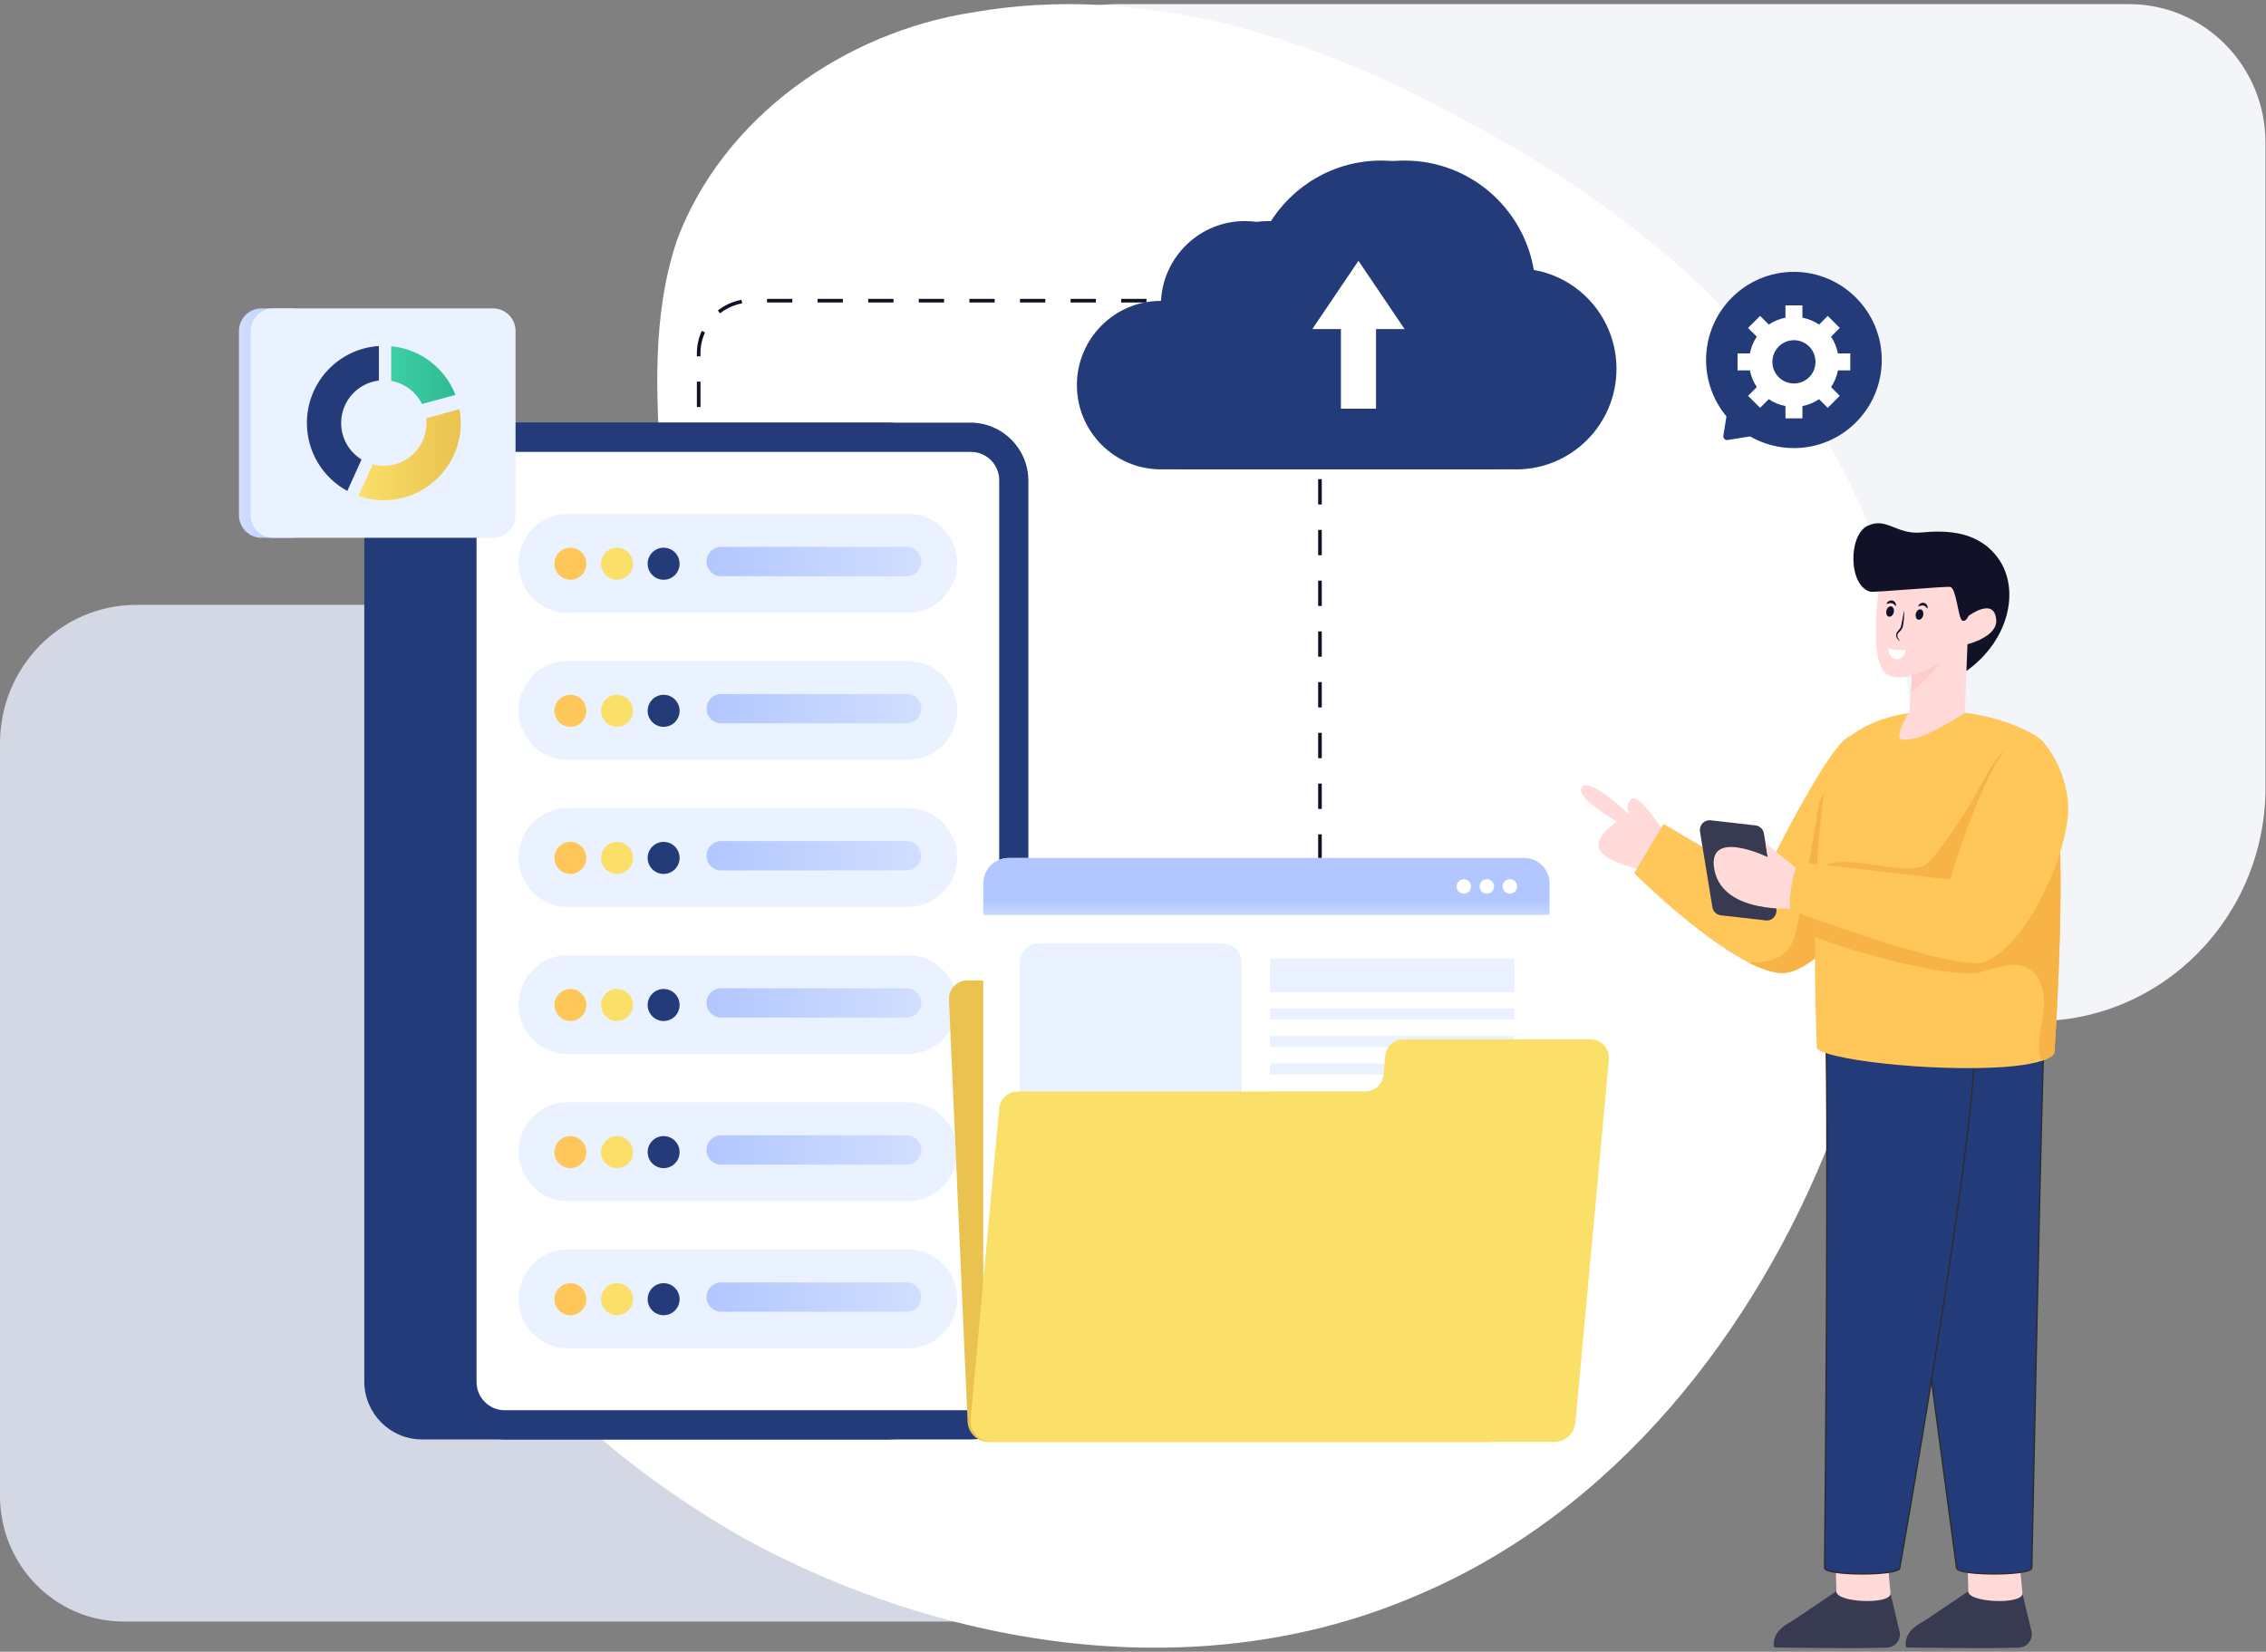 <?xml version="1.0" encoding="UTF-8"?>
<svg xmlns="http://www.w3.org/2000/svg" width="550" height="401" viewBox="0 0 550 401" fill="none">
  <rect x="0" y="0" width="550" height="401" fill="#808080" stroke="none"/>
  <path d="M267.648 393.665H30.029C13.47 393.665 0 380.055 0 363.144V180.502C0 161.899 14.816 146.84 33.119 146.84H290.151C308.453 146.84 323.27 161.899 323.27 180.502V337.052C323.349 368.378 298.391 393.665 267.648 393.665Z" fill="#D3D8E4"></path>
  <path d="M494.175 247.905H256.556C239.996 247.905 226.526 234.215 226.526 217.384V46.58C226.526 21.455 246.572 1 271.372 1H516.756C535.059 1 549.875 16.059 549.875 34.662V191.212C549.875 222.538 524.917 247.905 494.175 247.905Z" fill="#F4F5F8"></path>
  <path d="M459.417 146.154C470.096 189.455 460.464 234.849 444.697 275.643C426.129 323.331 391.803 367.178 343.825 387.353C291.334 410.005 229.816 400.362 180.69 373.526C146.898 354.291 115.867 326.303 101.852 289.097C96.361 274.188 93.53 256.783 100.502 241.874C113.408 214.189 146.324 201.716 156.459 172.212C169.023 135.238 151.915 95.252 164.348 58.197C175.602 28.319 205.081 7.831 235.972 3.03C277.31 -4.309 319.151 9.145 355.14 29.026C402.14 53.679 446.611 92.412 459.417 146.154Z" fill="white"></path>
  <path d="M320.819 243.472H319.937V239.513H320.819V243.472ZM320.819 233.353H319.937V227.193H320.819V233.353ZM320.819 221.033H319.937V214.873H320.819V221.033ZM320.819 208.713H319.937V202.553H320.819V208.713ZM320.819 196.393H319.937V190.233H320.819V196.393ZM320.819 184.073H319.937V177.913H320.819V184.073ZM320.819 171.753H319.937V165.593H320.819V171.753ZM320.819 159.444H319.937V153.284H320.819V159.444ZM320.819 147.124H319.937V140.964H320.819V147.124ZM320.819 134.804H319.937V128.645H320.819V134.804ZM320.819 122.485H319.937V116.325H320.819V122.485ZM170.026 111.136H169.145V104.976H170.026V111.136ZM320.819 110.165H319.937V104.005H320.819V110.165ZM170.026 98.816H169.145V92.656H170.026V98.816ZM320.819 97.845H319.937V91.685H320.819V97.845ZM170.026 86.507H169.145V85.827C169.145 83.907 169.542 82.062 170.327 80.325L171.123 80.692C170.392 82.31 170.016 84.036 170.016 85.827V86.507H170.026ZM319.937 85.536C319.894 83.551 319.367 81.587 318.41 79.85L319.174 79.43C320.195 81.285 320.754 83.389 320.808 85.525L319.937 85.536ZM174.779 76.064L174.242 75.373C175.908 74.057 177.898 73.162 179.973 72.784L180.134 73.647C178.188 74.003 176.338 74.845 174.779 76.064ZM314.432 75.513C312.786 74.413 310.872 73.723 308.915 73.507L309.012 72.633C311.12 72.86 313.163 73.604 314.926 74.78L314.432 75.513ZM302.829 73.442H296.689V72.558H302.829V73.442ZM290.549 73.442H284.409V72.558H290.549V73.442ZM278.268 73.442H272.128V72.558H278.268V73.442ZM265.988 73.442H259.848V72.558H265.988V73.442ZM253.708 73.442H247.568V72.558H253.708V73.442ZM241.428 73.442H235.288V72.558H241.428V73.442ZM229.148 73.442H223.008V72.558H229.148V73.442ZM216.867 73.442H210.727V72.558H216.867V73.442ZM204.587 73.442H198.447V72.558H204.587V73.442ZM192.307 73.442H186.178V72.558H192.318V73.442H192.307Z" fill="#111228"></path>
  <path d="M102.485 349.464H215.373C223.137 349.464 229.438 343.153 229.438 335.354V116.713C229.438 108.924 223.147 102.602 215.373 102.602H102.485C94.721 102.602 88.42 108.913 88.42 116.713V335.365C88.42 343.153 94.711 349.464 102.485 349.464Z" fill="#233B79"></path>
  <path d="M122.647 349.464H235.535C243.299 349.464 249.6 343.153 249.6 335.354V116.713C249.6 108.924 243.309 102.602 235.535 102.602H122.647C114.883 102.602 108.582 108.913 108.582 116.713V335.365C108.593 343.153 114.883 349.464 122.647 349.464Z" fill="#233B79"></path>
  <path d="M242.524 335.505V116.573C242.524 112.786 239.46 109.712 235.685 109.712H122.508C118.733 109.712 115.668 112.786 115.668 116.573V335.505C115.668 339.291 118.733 342.366 122.508 342.366H235.685C239.46 342.366 242.524 339.291 242.524 335.505Z" fill="white"></path>
  <path d="M125.862 208.174C125.862 214.841 131.25 220.203 137.841 220.203H220.34C226.964 220.203 232.33 214.809 232.33 208.174C232.33 201.55 226.975 196.156 220.34 196.156H137.841C131.228 196.156 125.862 201.539 125.862 208.174Z" fill="#EBF2FF"></path>
  <path d="M125.862 172.466C125.862 179.057 131.174 184.494 137.841 184.494H220.34C226.964 184.494 232.33 179.111 232.33 172.466C232.33 165.853 226.986 160.448 220.34 160.448H137.841C131.228 160.448 125.862 165.82 125.862 172.466Z" fill="#EBF2FF"></path>
  <path d="M125.862 315.31C125.862 321.977 131.25 327.338 137.841 327.338H220.34C226.964 327.338 232.33 321.944 232.33 315.31C232.33 308.686 226.975 303.292 220.34 303.292H137.841C131.228 303.292 125.862 308.675 125.862 315.31Z" fill="#EBF2FF"></path>
  <path d="M125.862 279.601C125.862 286.268 131.25 291.63 137.841 291.63H220.34C226.964 291.63 232.33 286.236 232.33 279.601C232.33 272.978 226.975 267.583 220.34 267.583H137.841C131.228 267.583 125.862 272.956 125.862 279.601Z" fill="#EBF2FF"></path>
  <path d="M125.862 243.893C125.862 250.56 131.25 255.922 137.841 255.922H220.34C226.964 255.922 232.33 250.528 232.33 243.893C232.33 237.269 226.975 231.875 220.34 231.875H137.841C131.228 231.864 125.862 237.248 125.862 243.893Z" fill="#EBF2FF"></path>
  <path d="M232.33 136.757C232.33 130.133 226.975 124.739 220.34 124.739H137.841C131.217 124.739 125.862 130.123 125.862 136.757C125.862 143.349 131.174 148.786 137.841 148.786H220.34C226.964 148.786 232.33 143.403 232.33 136.757Z" fill="#EBF2FF"></path>
  <path d="M157.197 136.865C157.197 139.012 158.939 140.749 161.079 140.749C163.219 140.749 164.95 139.012 164.95 136.865C164.95 134.707 163.219 132.971 161.079 132.971C158.939 132.96 157.197 134.707 157.197 136.865Z" fill="#233B79"></path>
  <path d="M145.884 136.865C145.884 139.012 147.626 140.749 149.766 140.749C151.906 140.749 153.637 139.012 153.637 136.865C153.637 134.707 151.906 132.97 149.766 132.97C147.626 132.97 145.884 134.707 145.884 136.865Z" fill="#FADF68"></path>
  <path d="M134.572 136.865C134.572 139.012 136.314 140.749 138.454 140.749C140.594 140.749 142.325 139.012 142.325 136.865C142.325 134.708 140.594 132.971 138.454 132.971C136.314 132.971 134.572 134.708 134.572 136.865Z" fill="#FFC65A"></path>
  <path d="M157.197 172.573C157.197 174.72 158.939 176.457 161.079 176.457C163.219 176.457 164.95 174.72 164.95 172.573C164.95 170.416 163.219 168.679 161.079 168.679C158.939 168.679 157.197 170.416 157.197 172.573Z" fill="#233B79"></path>
  <path d="M145.884 172.573C145.884 174.72 147.626 176.457 149.766 176.457C151.906 176.457 153.637 174.72 153.637 172.573C153.637 170.416 151.906 168.679 149.766 168.679C147.626 168.679 145.884 170.416 145.884 172.573Z" fill="#FADF68"></path>
  <path d="M134.572 172.573C134.572 174.72 136.314 176.457 138.454 176.457C140.594 176.457 142.325 174.72 142.325 172.573C142.325 170.416 140.594 168.679 138.454 168.679C136.314 168.679 134.572 170.416 134.572 172.573Z" fill="#FFC65A"></path>
  <path d="M157.197 208.282C157.197 210.429 158.939 212.165 161.079 212.165C163.219 212.165 164.95 210.429 164.95 208.282C164.95 206.124 163.219 204.387 161.079 204.387C158.939 204.387 157.197 206.124 157.197 208.282Z" fill="#233B79"></path>
  <path d="M145.884 208.282C145.884 210.429 147.626 212.165 149.766 212.165C151.906 212.165 153.637 210.429 153.637 208.282C153.637 206.124 151.906 204.387 149.766 204.387C147.626 204.387 145.884 206.124 145.884 208.282Z" fill="#FADF68"></path>
  <path d="M134.572 208.282C134.572 210.429 136.314 212.165 138.454 212.165C140.594 212.165 142.325 210.429 142.325 208.282C142.325 206.124 140.594 204.387 138.454 204.387C136.314 204.387 134.572 206.124 134.572 208.282Z" fill="#FFC65A"></path>
  <path d="M157.197 243.99C157.197 246.137 158.939 247.874 161.079 247.874C163.219 247.874 164.95 246.137 164.95 243.99C164.95 241.832 163.219 240.096 161.079 240.096C158.939 240.096 157.197 241.843 157.197 243.99Z" fill="#233B79"></path>
  <path d="M145.884 243.99C145.884 246.137 147.626 247.874 149.766 247.874C151.906 247.874 153.637 246.137 153.637 243.99C153.637 241.832 151.906 240.096 149.766 240.096C147.626 240.096 145.884 241.843 145.884 243.99Z" fill="#FADF68"></path>
  <path d="M134.572 243.99C134.572 246.137 136.314 247.874 138.454 247.874C140.594 247.874 142.325 246.137 142.325 243.99C142.325 241.832 140.594 240.096 138.454 240.096C136.314 240.096 134.572 241.843 134.572 243.99Z" fill="#FFC65A"></path>
  <path d="M157.197 279.709C157.197 281.856 158.939 283.593 161.079 283.593C163.219 283.593 164.95 281.856 164.95 279.709C164.95 277.552 163.219 275.815 161.079 275.815C158.939 275.815 157.197 277.552 157.197 279.709Z" fill="#233B79"></path>
  <path d="M145.884 279.709C145.884 281.856 147.626 283.593 149.766 283.593C151.906 283.593 153.637 281.856 153.637 279.709C153.637 277.552 151.906 275.815 149.766 275.815C147.626 275.815 145.884 277.552 145.884 279.709Z" fill="#FADF68"></path>
  <path d="M134.572 279.709C134.572 281.856 136.314 283.593 138.454 283.593C140.594 283.593 142.325 281.856 142.325 279.709C142.325 277.552 140.594 275.815 138.454 275.815C136.314 275.815 134.572 277.552 134.572 279.709Z" fill="#FFC65A"></path>
  <path d="M171.488 279.181C171.488 281.144 173.08 282.741 175.037 282.741H220.071C222.029 282.741 223.62 281.144 223.62 279.181C223.62 277.206 222.029 275.62 220.071 275.62H175.037C173.08 275.62 171.488 277.217 171.488 279.181Z" fill="url(#paint0_linear_973680_1590)"></path>
  <path d="M171.488 172.045C171.488 174.008 173.08 175.605 175.037 175.605H220.071C222.029 175.605 223.62 174.008 223.62 172.045C223.62 170.081 222.029 168.485 220.071 168.485H175.037C173.08 168.485 171.488 170.081 171.488 172.045Z" fill="url(#paint1_linear_973680_1590)"></path>
  <path d="M171.488 243.472C171.488 245.436 173.08 247.032 175.037 247.032H220.071C222.029 247.032 223.62 245.436 223.62 243.472C223.62 241.509 222.029 239.912 220.071 239.912H175.037C173.08 239.912 171.488 241.509 171.488 243.472Z" fill="url(#paint2_linear_973680_1590)"></path>
  <path d="M171.488 314.9C171.488 316.863 173.08 318.46 175.037 318.46H220.071C222.029 318.46 223.62 316.863 223.62 314.9C223.62 312.904 222.007 311.34 220.071 311.34H175.037C173.08 311.329 171.488 312.915 171.488 314.9Z" fill="url(#paint3_linear_973680_1590)"></path>
  <path d="M171.488 207.753C171.488 209.738 173.091 211.313 175.037 211.313H220.071C222.029 211.313 223.62 209.727 223.62 207.753C223.62 205.779 222.029 204.193 220.071 204.193H175.037C173.08 204.193 171.488 205.79 171.488 207.753Z" fill="url(#paint4_linear_973680_1590)"></path>
  <path d="M223.62 136.336C223.62 134.384 222.05 132.766 220.071 132.766H175.037C173.08 132.766 171.488 134.362 171.488 136.336C171.488 138.3 173.08 139.897 175.037 139.897H220.071C222.029 139.897 223.62 138.3 223.62 136.336Z" fill="url(#paint5_linear_973680_1590)"></path>
  <path d="M157.197 315.417C157.197 317.564 158.939 319.301 161.079 319.301C163.219 319.301 164.95 317.564 164.95 315.417C164.95 313.26 163.219 311.523 161.079 311.523C158.939 311.523 157.197 313.26 157.197 315.417Z" fill="#233B79"></path>
  <path d="M145.884 315.417C145.884 317.564 147.626 319.301 149.766 319.301C151.906 319.301 153.637 317.564 153.637 315.417C153.637 313.26 151.906 311.523 149.766 311.523C147.626 311.523 145.884 313.26 145.884 315.417Z" fill="#FADF68"></path>
  <path d="M134.572 315.417C134.572 317.564 136.314 319.301 138.454 319.301C140.594 319.301 142.325 317.564 142.325 315.417C142.325 313.26 140.594 311.523 138.454 311.523C136.314 311.523 134.572 313.26 134.572 315.417Z" fill="#FFC65A"></path>
  <path d="M361.349 350.058H239.977C237.235 350.058 234.976 347.89 234.858 345.149L230.331 242.706C230.213 240.15 232.245 238.014 234.815 238.014H357.467C359.865 238.014 361.832 239.912 361.951 242.318L366.489 344.696C366.596 347.609 364.273 350.058 361.349 350.058Z" fill="#EAC250"></path>
  <path d="M369.92 208.303H244.827C241.418 208.303 238.655 211.076 238.655 214.496V329.474H376.103V214.496C376.103 211.076 373.339 208.303 369.92 208.303Z" fill="white"></path>
  <path d="M367.586 244.832H308.25V247.529H367.586V244.832Z" fill="#EBF2FF"></path>
  <path d="M367.586 251.499H308.25V254.196H367.586V251.499Z" fill="#EBF2FF"></path>
  <path d="M367.586 258.176H308.25V260.873H367.586V258.176Z" fill="#EBF2FF"></path>
  <path d="M367.586 264.843H308.25V267.54H367.586V264.843Z" fill="#EBF2FF"></path>
  <path d="M296.851 273.905H252.032C249.548 273.905 247.537 271.888 247.537 269.396V233.558C247.537 231.066 249.548 229.049 252.032 229.049H296.851C299.335 229.049 301.346 231.066 301.346 233.558V269.396C301.336 271.888 299.325 273.905 296.851 273.905Z" fill="#EBF2FF"></path>
  <path d="M238.655 214.463V222.123H376.103V214.463C376.103 211.065 373.35 208.293 369.952 208.293H244.806C241.408 208.303 238.655 211.065 238.655 214.463Z" fill="url(#paint6_linear_973680_1590)"></path>
  <path d="M390.501 257.216L382.382 345.387C382.135 348.03 379.93 350.058 377.285 350.058H240.686C237.675 350.058 235.31 347.458 235.589 344.448L242.514 269.094C242.73 266.774 244.676 265.005 246.999 265.005H331.325C333.648 265.005 335.584 263.236 335.799 260.917L336.218 256.407C336.433 254.088 338.369 252.318 340.692 252.318H386.038C388.662 252.308 390.737 254.584 390.501 257.216Z" fill="#FADF68"></path>
  <path d="M368.232 215.208C368.232 216.179 367.447 216.966 366.479 216.966C365.512 216.966 364.727 216.179 364.727 215.208C364.727 214.237 365.512 213.438 366.479 213.438C367.447 213.449 368.232 214.237 368.232 215.208Z" fill="white"></path>
  <path d="M362.64 215.208C362.64 216.179 361.855 216.966 360.888 216.966C359.92 216.966 359.135 216.179 359.135 215.208C359.135 214.237 359.92 213.438 360.888 213.438C361.855 213.449 362.64 214.237 362.64 215.208Z" fill="white"></path>
  <path d="M357.048 215.208C357.048 216.179 356.263 216.966 355.295 216.966C354.327 216.966 353.542 216.179 353.542 215.208C353.542 214.237 354.327 213.438 355.295 213.438C356.263 213.438 357.048 214.237 357.048 215.208Z" fill="white"></path>
  <path d="M367.585 232.738H308.249V240.851H367.585V232.738Z" fill="#EBF2FF"></path>
  <path d="M386.639 89.538C386.639 103.023 375.746 113.951 362.316 113.951H281.774C270.515 113.951 261.386 104.792 261.386 93.497C261.386 82.202 270.515 73.043 281.774 73.043H281.795C282.355 62.255 291.258 53.668 302.162 53.668C304.184 53.668 306.13 53.959 307.958 54.52C313.507 45.221 323.647 38.985 335.239 38.985C350.982 38.985 364.036 50.464 366.574 65.534C377.983 67.53 386.639 77.52 386.639 89.538Z" fill="#233B79"></path>
  <path d="M392.349 89.538C392.349 103.023 381.456 113.951 368.025 113.951H287.483C276.225 113.951 267.095 104.792 267.095 93.497C267.095 82.202 276.225 73.043 287.483 73.043H287.505C288.064 62.255 296.968 53.668 307.871 53.668C309.893 53.668 311.839 53.959 313.668 54.52C319.216 45.221 329.356 38.985 340.948 38.985C356.691 38.985 369.746 50.464 372.283 65.534C383.693 67.53 392.349 77.52 392.349 89.538Z" fill="#233B79"></path>
  <path d="M340.917 79.883H333.991V99.225H325.464V79.883H318.528L329.722 63.312L340.917 79.883Z" fill="white"></path>
  <path d="M490.892 386.899L493.097 396.144C493.473 398.097 492.032 399.92 490.043 399.996C481.913 400.265 465.923 399.996 462.966 399.974C462.73 399.974 462.547 399.791 462.536 399.553C462.407 396.727 464.278 394.925 467.042 393.534L477.687 386.349C477.709 386.338 477.73 386.327 477.752 386.327L490.892 386.899Z" fill="#373A50"></path>
  <path d="M490.892 386.899C490.773 389.639 477.622 389.067 477.74 386.327L477.482 375.496L489.795 375.108L490.892 386.899Z" fill="#FFDAD9"></path>
  <path d="M450.999 244.173C452.149 257.745 454.042 270.464 461.074 277.282L474.892 380.631C474.892 381.257 476.731 381.688 479.247 381.915C484.645 382.4 493.162 381.98 493.162 380.631C493.162 380.631 495.098 283.539 496.012 255.08C496.141 250.711 463.16 248.133 463.16 248.133L450.999 244.173Z" fill="#233B79"></path>
  <path d="M484.044 382.271C482.334 382.271 480.635 382.206 479.237 382.077C477.904 381.958 476.839 381.785 476.087 381.58C475.183 381.332 474.742 381.03 474.732 380.653L460.924 277.347C457.698 274.196 455.333 269.601 453.677 263.301C452.085 257.216 451.354 250.225 450.838 244.184L450.816 243.947L463.172 247.971C463.613 248.003 471.688 248.661 479.646 249.816C484.431 250.506 488.238 251.25 490.969 252.005C494.496 252.987 496.195 254.001 496.163 255.091C495.27 283.226 493.335 379.671 493.313 380.642C493.313 380.793 493.238 380.933 493.098 381.063C492.184 381.893 488.044 382.271 484.044 382.271ZM451.171 244.4C452.214 256.612 453.956 270.172 461.172 277.163L461.215 277.206L461.226 277.26L475.043 380.62V380.631C475.043 380.976 476.151 381.472 479.259 381.764C484.313 382.228 491.743 381.872 492.894 380.825C492.969 380.76 493.001 380.696 493.001 380.631C493.023 379.66 494.948 283.215 495.851 255.08C495.883 254.109 493.808 252.189 479.614 250.128C471.484 248.952 463.226 248.294 463.15 248.294L463.118 248.284L451.171 244.4Z" fill="#2B2B2B"></path>
  <path d="M458.87 386.899L461.075 396.144C461.451 398.097 460.01 399.92 458.021 399.995C449.891 400.265 433.901 399.995 430.944 399.974C430.708 399.974 430.525 399.79 430.514 399.553C430.385 396.727 432.256 394.925 435.02 393.533L445.665 386.349C445.687 386.338 445.708 386.327 445.73 386.327L458.87 386.899Z" fill="#373A50"></path>
  <path d="M458.87 386.899C458.752 389.639 445.601 389.067 445.719 386.327L445.461 375.496L457.773 375.107L458.87 386.899Z" fill="#FFDAD9"></path>
  <path d="M442.944 245.522C444.095 259.093 442.858 380.631 442.858 380.631C442.858 381.257 444.697 381.688 447.213 381.915C452.611 382.4 461.128 381.979 461.128 380.631C461.128 380.631 478.408 283.539 479.322 255.08C479.462 250.711 442.944 245.522 442.944 245.522Z" fill="#233B79"></path>
  <path d="M452.01 382.271C450.3 382.271 448.601 382.206 447.203 382.077C445.869 381.958 444.805 381.785 444.052 381.58C443.138 381.332 442.697 381.019 442.697 380.642C442.708 379.423 443.923 258.964 442.783 245.543L442.762 245.349L442.955 245.382C443.041 245.392 452.192 246.698 461.204 248.532C466.494 249.6 470.709 250.646 473.731 251.617C477.624 252.879 479.506 254.012 479.463 255.102C478.57 283.161 461.548 379.077 461.268 380.663C461.268 380.814 461.193 380.944 461.053 381.073C460.161 381.893 456.01 382.271 452.01 382.271ZM443.117 245.705C444.224 260.064 443.02 379.423 443.009 380.631C443.009 380.965 444.117 381.472 447.224 381.753C452.278 382.217 459.709 381.861 460.859 380.814C460.935 380.75 460.967 380.685 460.967 380.62V380.588C461.139 379.617 478.258 283.183 479.162 255.058C479.194 254.087 476.893 251.984 461.15 248.801C452.881 247.14 444.493 245.899 443.117 245.705Z" fill="#2B2B2B"></path>
  <path d="M405.222 204.171L400.641 211.669C400.641 211.669 390.63 209.835 388.447 206.642C386.253 203.459 392.49 199.468 392.49 199.468C392.49 199.468 382.027 193.631 383.963 191.085C385.834 188.626 395.028 197.299 395.662 197.893C395.447 197.59 394.114 195.681 395.995 193.987C398.038 192.121 405.222 204.171 405.222 204.171Z" fill="#FFDAD9"></path>
  <path d="M461.074 207.472C461.074 207.472 460.149 208.983 458.59 211.313C453.332 219.21 440.815 236.525 432.417 236.222C430.105 236.136 427.33 235.165 424.362 233.644C412.147 227.409 396.651 212.014 396.651 212.014L403.77 200.018L427.459 213.999C427.459 213.999 443.89 180.233 448.987 178.787C458.644 176.036 461.074 207.472 461.074 207.472Z" fill="#FFC65A"></path>
  <path d="M458.591 211.313C453.333 219.21 440.816 236.525 432.417 236.222C430.106 236.136 427.331 235.165 424.363 233.644C427.729 233.752 431.374 233.331 433.654 230.882C435.428 228.973 435.977 226.254 436.439 223.676C437.203 219.501 437.955 215.337 438.719 211.173C439.407 207.397 440.095 203.621 440.783 199.834C441.203 197.493 441.052 193.016 443.827 192.11C449.074 190.384 454.225 199.371 455.892 203.06C457.085 205.714 457.924 208.486 458.591 211.313Z" fill="#F7B346"></path>
  <path d="M498.624 255.716C498.141 256.472 497.054 257.076 495.517 257.561C493.872 258.09 491.71 258.489 489.194 258.78C473.763 260.496 444.955 257.831 440.998 254.595C440.998 254.595 440.417 242.199 440.535 227.473C440.546 225.553 440.578 223.611 440.611 221.637C440.632 220.796 440.654 219.943 440.675 219.102C440.729 217.02 440.804 214.916 440.901 212.834C441.568 197.979 443.31 183.998 447.278 180.243C459.644 168.603 484.645 171.807 495.312 179.478C497.119 180.783 498.302 185.098 499.044 191.064C499.377 193.718 499.624 196.695 499.797 199.888C501.001 222.586 498.624 255.716 498.624 255.716Z" fill="#FFC65A"></path>
  <path d="M498.625 255.716C498.141 256.471 497.055 257.076 495.517 257.561C495.023 256.374 494.851 254.983 494.905 253.699C495.023 250.322 496.055 247.021 496.141 243.645C496.216 240.257 495.023 236.492 492.023 234.96C488.474 233.148 484.302 235.165 480.431 236.061C473.731 237.603 450.354 231.4 440.547 227.463C440.558 225.542 440.59 223.6 440.622 221.626C440.644 220.785 440.665 219.932 440.687 219.091C440.74 217.009 440.816 214.905 440.912 212.823C442.171 211.216 443.203 210.115 443.343 210.029C448.558 207.343 461.946 212.748 467.161 210.061C469.527 208.842 476.527 197.925 478 195.584C480.678 191.344 482.614 186.188 486.119 182.53C487.958 180.61 490.033 180.858 491.528 183.005C493.216 185.432 494.808 187.568 497.098 189.51C497.733 190.039 498.378 190.557 499.034 191.064C499.367 193.718 499.614 196.695 499.786 199.888C501.002 222.586 498.625 255.716 498.625 255.716Z" fill="#F7B346"></path>
  <path d="M477.581 155.248L476.925 173.016C476.925 173.016 465.849 180.653 461.483 179.478C459.612 178.971 463.537 172.584 463.537 172.584L463.795 168.096L464.161 161.936L470.666 158.689L477.581 155.248Z" fill="#FFDAD9"></path>
  <path d="M470.87 160.89C469.203 163.781 463.805 168.107 463.805 168.107L464.171 161.947L470.676 158.7C471.171 159.304 471.354 160.037 470.87 160.89Z" fill="#FECDCB"></path>
  <path d="M458.235 163.856C463.826 166.856 476.332 157.384 477.548 156.456C477.612 156.391 477.644 156.37 477.644 156.37C477.644 156.37 484.806 154.611 484.526 150.512C484.118 144.794 477.806 149.53 477.806 149.53L480.999 139.249L476.784 133.1L457.149 135.408C457.149 135.408 456.288 139.95 455.751 145.431C455.009 152.874 454.858 162.044 458.235 163.856Z" fill="#FFDAD9"></path>
  <path d="M453.945 143.65C454.698 143.866 472.129 142.313 473.365 142.485C474.806 142.69 475.322 150.156 476.236 150.641C477.15 151.116 477.796 149.53 477.796 149.53C477.796 149.53 484.097 144.794 484.516 150.512C484.807 154.611 477.634 156.37 477.634 156.37C477.634 156.37 477.602 156.391 477.537 156.456L477.29 162.907C487.807 155.334 490.108 143.23 485.323 136.023C480.538 128.828 472.462 128.688 466.354 129.27C460.236 129.853 457.913 125.408 453.257 127.673C448.622 129.939 448.579 142.151 453.945 143.65Z" fill="#111228"></path>
  <path d="M457.859 148.235C458.031 147.545 458.569 147.081 459.064 147.21C459.558 147.329 459.816 147.987 459.634 148.667" fill="#FFDAD9"></path>
  <path d="M458.385 157.384C459.514 157.772 460.89 157.912 462.514 157.804L458.385 157.384Z" fill="#FFDAD9"></path>
  <path d="M464.999 148.969C465.171 148.279 465.708 147.815 466.203 147.944C466.698 148.063 466.956 148.721 466.784 149.4" fill="#FFDAD9"></path>
  <path d="M460.063 148.786L459.213 148.57C459.299 148.214 459.224 147.707 458.955 147.642C458.665 147.567 458.364 148.009 458.288 148.343L457.439 148.138C457.686 147.124 458.493 146.628 459.17 146.79C459.837 146.952 460.321 147.761 460.063 148.786Z" fill="#FFDAD9"></path>
  <path d="M458.245 157.804L458.535 156.974C459.6 157.341 460.933 157.481 462.481 157.373L462.535 158.247C461.116 158.344 459.589 158.268 458.245 157.804Z" fill="#FFDAD9"></path>
  <path d="M467.202 149.519L466.353 149.303C466.439 148.958 466.374 148.44 466.084 148.376C465.869 148.322 465.536 148.613 465.417 149.077L464.568 148.861C464.804 147.923 465.557 147.329 466.299 147.523C466.955 147.685 467.46 148.483 467.202 149.519Z" fill="#FFDAD9"></path>
  <path d="M466.784 149.411C466.612 150.102 466.085 150.555 465.59 150.436C465.095 150.317 464.837 149.659 465.009 148.969C465.181 148.289 465.719 147.825 466.203 147.944C466.687 148.073 466.956 148.721 466.784 149.411Z" fill="#111228"></path>
  <path d="M459.644 148.678C459.483 149.368 458.945 149.821 458.45 149.703C457.956 149.584 457.698 148.926 457.87 148.235C458.031 147.556 458.569 147.092 459.063 147.21C459.547 147.34 459.816 147.987 459.644 148.678Z" fill="#111228"></path>
  <path d="M457.817 146.606C457.967 146.369 458.161 146.153 458.376 145.981C458.903 145.603 459.688 145.722 460.043 146.348C460.172 146.606 460.236 146.887 460.258 147.167C460.011 147.016 459.817 146.855 459.656 146.682C459.344 146.455 459.075 146.337 458.57 146.455C458.355 146.531 458.107 146.574 457.817 146.606Z" fill="#111228"></path>
  <path d="M465.504 147.178C465.654 146.941 465.848 146.725 466.063 146.552C466.59 146.175 467.364 146.294 467.73 146.919C467.859 147.178 467.923 147.459 467.945 147.739C467.698 147.588 467.504 147.426 467.343 147.254C467.031 147.027 466.773 146.908 466.257 147.027C466.042 147.113 465.794 147.157 465.504 147.178Z" fill="#111228"></path>
  <path d="M462.192 148.16C462.203 149.034 462.117 151.407 461.773 152.335C461.418 153.263 460.773 153.435 460.569 153.996C460.375 154.579 460.816 155.215 461.235 155.744C460.956 155.539 460.698 155.302 460.482 155.01C460.289 154.708 460.16 154.32 460.246 153.921C460.375 153.338 461.085 152.939 461.364 152.195C461.622 151.515 461.784 149.778 462.192 148.16Z" fill="#111228"></path>
  <path d="M462.514 157.869C462.375 159.185 461.342 160.156 460.203 160.038C459.063 159.919 458.245 158.754 458.385 157.438C458.385 157.416 458.396 157.394 458.396 157.384C459.525 157.772 460.901 157.912 462.514 157.804C462.514 157.826 462.514 157.848 462.514 157.869Z" fill="white"></path>
  <path d="M428.567 223.45L417.684 222.209C416.641 222.09 415.803 221.292 415.631 220.246L412.62 201.874C412.372 200.331 413.652 198.972 415.2 199.144L426.083 200.385C427.126 200.503 427.964 201.302 428.137 202.348L431.147 220.72C431.395 222.274 430.115 223.633 428.567 223.45Z" fill="#373A50"></path>
  <path d="M436.664 211.335L428.513 204.635L429.072 208.077C429.072 208.077 413.899 200.773 416.168 211.399C418.437 222.026 435.621 220.537 435.621 220.537L436.664 211.335Z" fill="#FFDAD9"></path>
  <path d="M493.667 178.356C498.602 181.43 502.506 190.579 501.947 197.796C501.076 209.058 491.699 229.556 481.72 233.515C474.924 236.212 434.879 221.012 434.879 221.012C433.481 220.763 435.524 209.048 436.922 209.296L473.343 213.535C473.332 213.535 485.139 173.048 493.667 178.356Z" fill="#FFC65A"></path>
  <path d="M71.689 74.866V130.565H63.484C60.462 130.565 58 128.094 58 125.063V80.368C58 77.326 60.462 74.866 63.484 74.866H71.689Z" fill="url(#paint7_linear_973680_1590)"></path>
  <path d="M125.132 80.368V125.063C125.132 128.094 122.68 130.565 119.648 130.565H66.312C63.29 130.565 60.828 128.105 60.828 125.063V80.368C60.828 77.326 63.279 74.866 66.312 74.866H119.659C122.691 74.866 125.132 77.326 125.132 80.368Z" fill="#EBF2FF"></path>
  <path d="M110.551 95.871L102.421 98.082C100.991 95.169 98.228 93.055 94.948 92.472V84.058C102.077 84.727 108.034 89.43 110.551 95.871Z" fill="url(#paint8_linear_973680_1590)"></path>
  <path d="M111.83 102.699C111.83 113.045 103.464 121.427 93.152 121.427C91.001 121.427 88.936 121.061 87.022 120.392L90.485 112.732C91.335 112.959 92.227 113.088 93.152 113.088C98.873 113.088 103.507 108.439 103.507 102.71C103.507 102.311 103.486 101.923 103.432 101.534L111.518 99.334C111.733 100.423 111.83 101.545 111.83 102.699Z" fill="url(#paint9_linear_973680_1590)"></path>
  <path d="M91.958 84.004V92.386C86.808 92.979 82.797 97.37 82.797 102.71C82.797 106.453 84.775 109.733 87.743 111.556L84.291 119.205C78.452 116.033 74.474 109.841 74.474 102.71C74.474 92.753 82.205 84.618 91.958 84.004Z" fill="white"></path>
  <path d="M82.807 102.699C82.807 106.443 84.785 109.722 87.753 111.545L84.302 119.194C78.463 116.022 74.484 109.83 74.484 102.699C74.484 92.742 82.216 84.618 91.969 84.004V92.386C86.818 92.979 82.807 97.37 82.807 102.699Z" fill="#233B79"></path>
  <path d="M419.04 101.092L418.288 105.774C418.201 106.389 418.728 106.928 419.331 106.82L424.782 105.947C427.912 107.748 431.546 108.784 435.407 108.784C447.181 108.784 456.741 99.215 456.741 87.402C456.741 75.589 447.181 65.999 435.407 65.999C423.632 65.999 414.094 75.589 414.094 87.402C414.094 92.613 415.965 97.392 419.04 101.092Z" fill="#233B79"></path>
  <path d="M424.739 89.916C425.018 91.394 425.599 92.764 426.406 93.972L424.287 96.097L427.212 99.01L429.309 96.906C430.513 97.715 431.879 98.298 433.363 98.578V101.567H437.482V98.578C438.955 98.298 440.331 97.715 441.525 96.906L443.632 99.01L446.546 96.097L444.439 93.972C445.245 92.764 445.826 91.394 446.106 89.916H449.095V85.795H446.095C445.815 84.317 445.235 82.936 444.428 81.738L446.546 79.613L443.632 76.689L441.525 78.804C440.331 77.995 438.955 77.412 437.482 77.121V74.133H433.363V77.121C431.879 77.412 430.513 77.984 429.32 78.804L427.212 76.689L424.287 79.613L426.406 81.738C425.599 82.936 425.018 84.317 424.739 85.795H421.739V89.916H424.739ZM430.191 87.855C430.191 84.964 432.524 82.591 435.428 82.591C438.32 82.591 440.654 84.953 440.654 87.855C440.654 90.746 438.32 93.098 435.428 93.098C432.524 93.098 430.191 90.746 430.191 87.855Z" fill="white"></path>
  <defs>
    <linearGradient id="paint0_linear_973680_1590" x1="223.624" y1="279.177" x2="171.484" y2="279.177" gradientUnits="userSpaceOnUse">
      <stop stop-color="#D1DEFF"></stop>
      <stop offset="1" stop-color="#B2C7FF"></stop>
    </linearGradient>
    <linearGradient id="paint1_linear_973680_1590" x1="223.624" y1="172.045" x2="171.484" y2="172.045" gradientUnits="userSpaceOnUse">
      <stop stop-color="#D1DEFF"></stop>
      <stop offset="1" stop-color="#B2C7FF"></stop>
    </linearGradient>
    <linearGradient id="paint2_linear_973680_1590" x1="223.624" y1="243.469" x2="171.484" y2="243.469" gradientUnits="userSpaceOnUse">
      <stop stop-color="#D1DEFF"></stop>
      <stop offset="1" stop-color="#B2C7FF"></stop>
    </linearGradient>
    <linearGradient id="paint3_linear_973680_1590" x1="223.624" y1="314.894" x2="171.484" y2="314.894" gradientUnits="userSpaceOnUse">
      <stop stop-color="#D1DEFF"></stop>
      <stop offset="1" stop-color="#B2C7FF"></stop>
    </linearGradient>
    <linearGradient id="paint4_linear_973680_1590" x1="223.624" y1="207.752" x2="171.484" y2="207.752" gradientUnits="userSpaceOnUse">
      <stop stop-color="#D1DEFF"></stop>
      <stop offset="1" stop-color="#B2C7FF"></stop>
    </linearGradient>
    <linearGradient id="paint5_linear_973680_1590" x1="223.624" y1="136.332" x2="171.484" y2="136.332" gradientUnits="userSpaceOnUse">
      <stop stop-color="#D1DEFF"></stop>
      <stop offset="1" stop-color="#B2C7FF"></stop>
    </linearGradient>
    <linearGradient id="paint6_linear_973680_1590" x1="307.377" y1="223.049" x2="307.377" y2="218.557" gradientUnits="userSpaceOnUse">
      <stop stop-color="#D1DEFF"></stop>
      <stop offset="1" stop-color="#B2C7FF"></stop>
    </linearGradient>
    <linearGradient id="paint7_linear_973680_1590" x1="58" y1="102.717" x2="71.686" y2="102.717" gradientUnits="userSpaceOnUse">
      <stop stop-color="#D1DEFF"></stop>
      <stop offset="1" stop-color="#B2C7FF"></stop>
    </linearGradient>
    <linearGradient id="paint8_linear_973680_1590" x1="94.945" y1="91.065" x2="110.552" y2="91.065" gradientUnits="userSpaceOnUse">
      <stop stop-color="#3DCFA4"></stop>
      <stop offset="1" stop-color="#30BB93"></stop>
    </linearGradient>
    <linearGradient id="paint9_linear_973680_1590" x1="87.029" y1="110.38" x2="111.834" y2="110.38" gradientUnits="userSpaceOnUse">
      <stop stop-color="#FADF68"></stop>
      <stop offset="1" stop-color="#EAC250"></stop>
    </linearGradient>
  </defs>
</svg>
